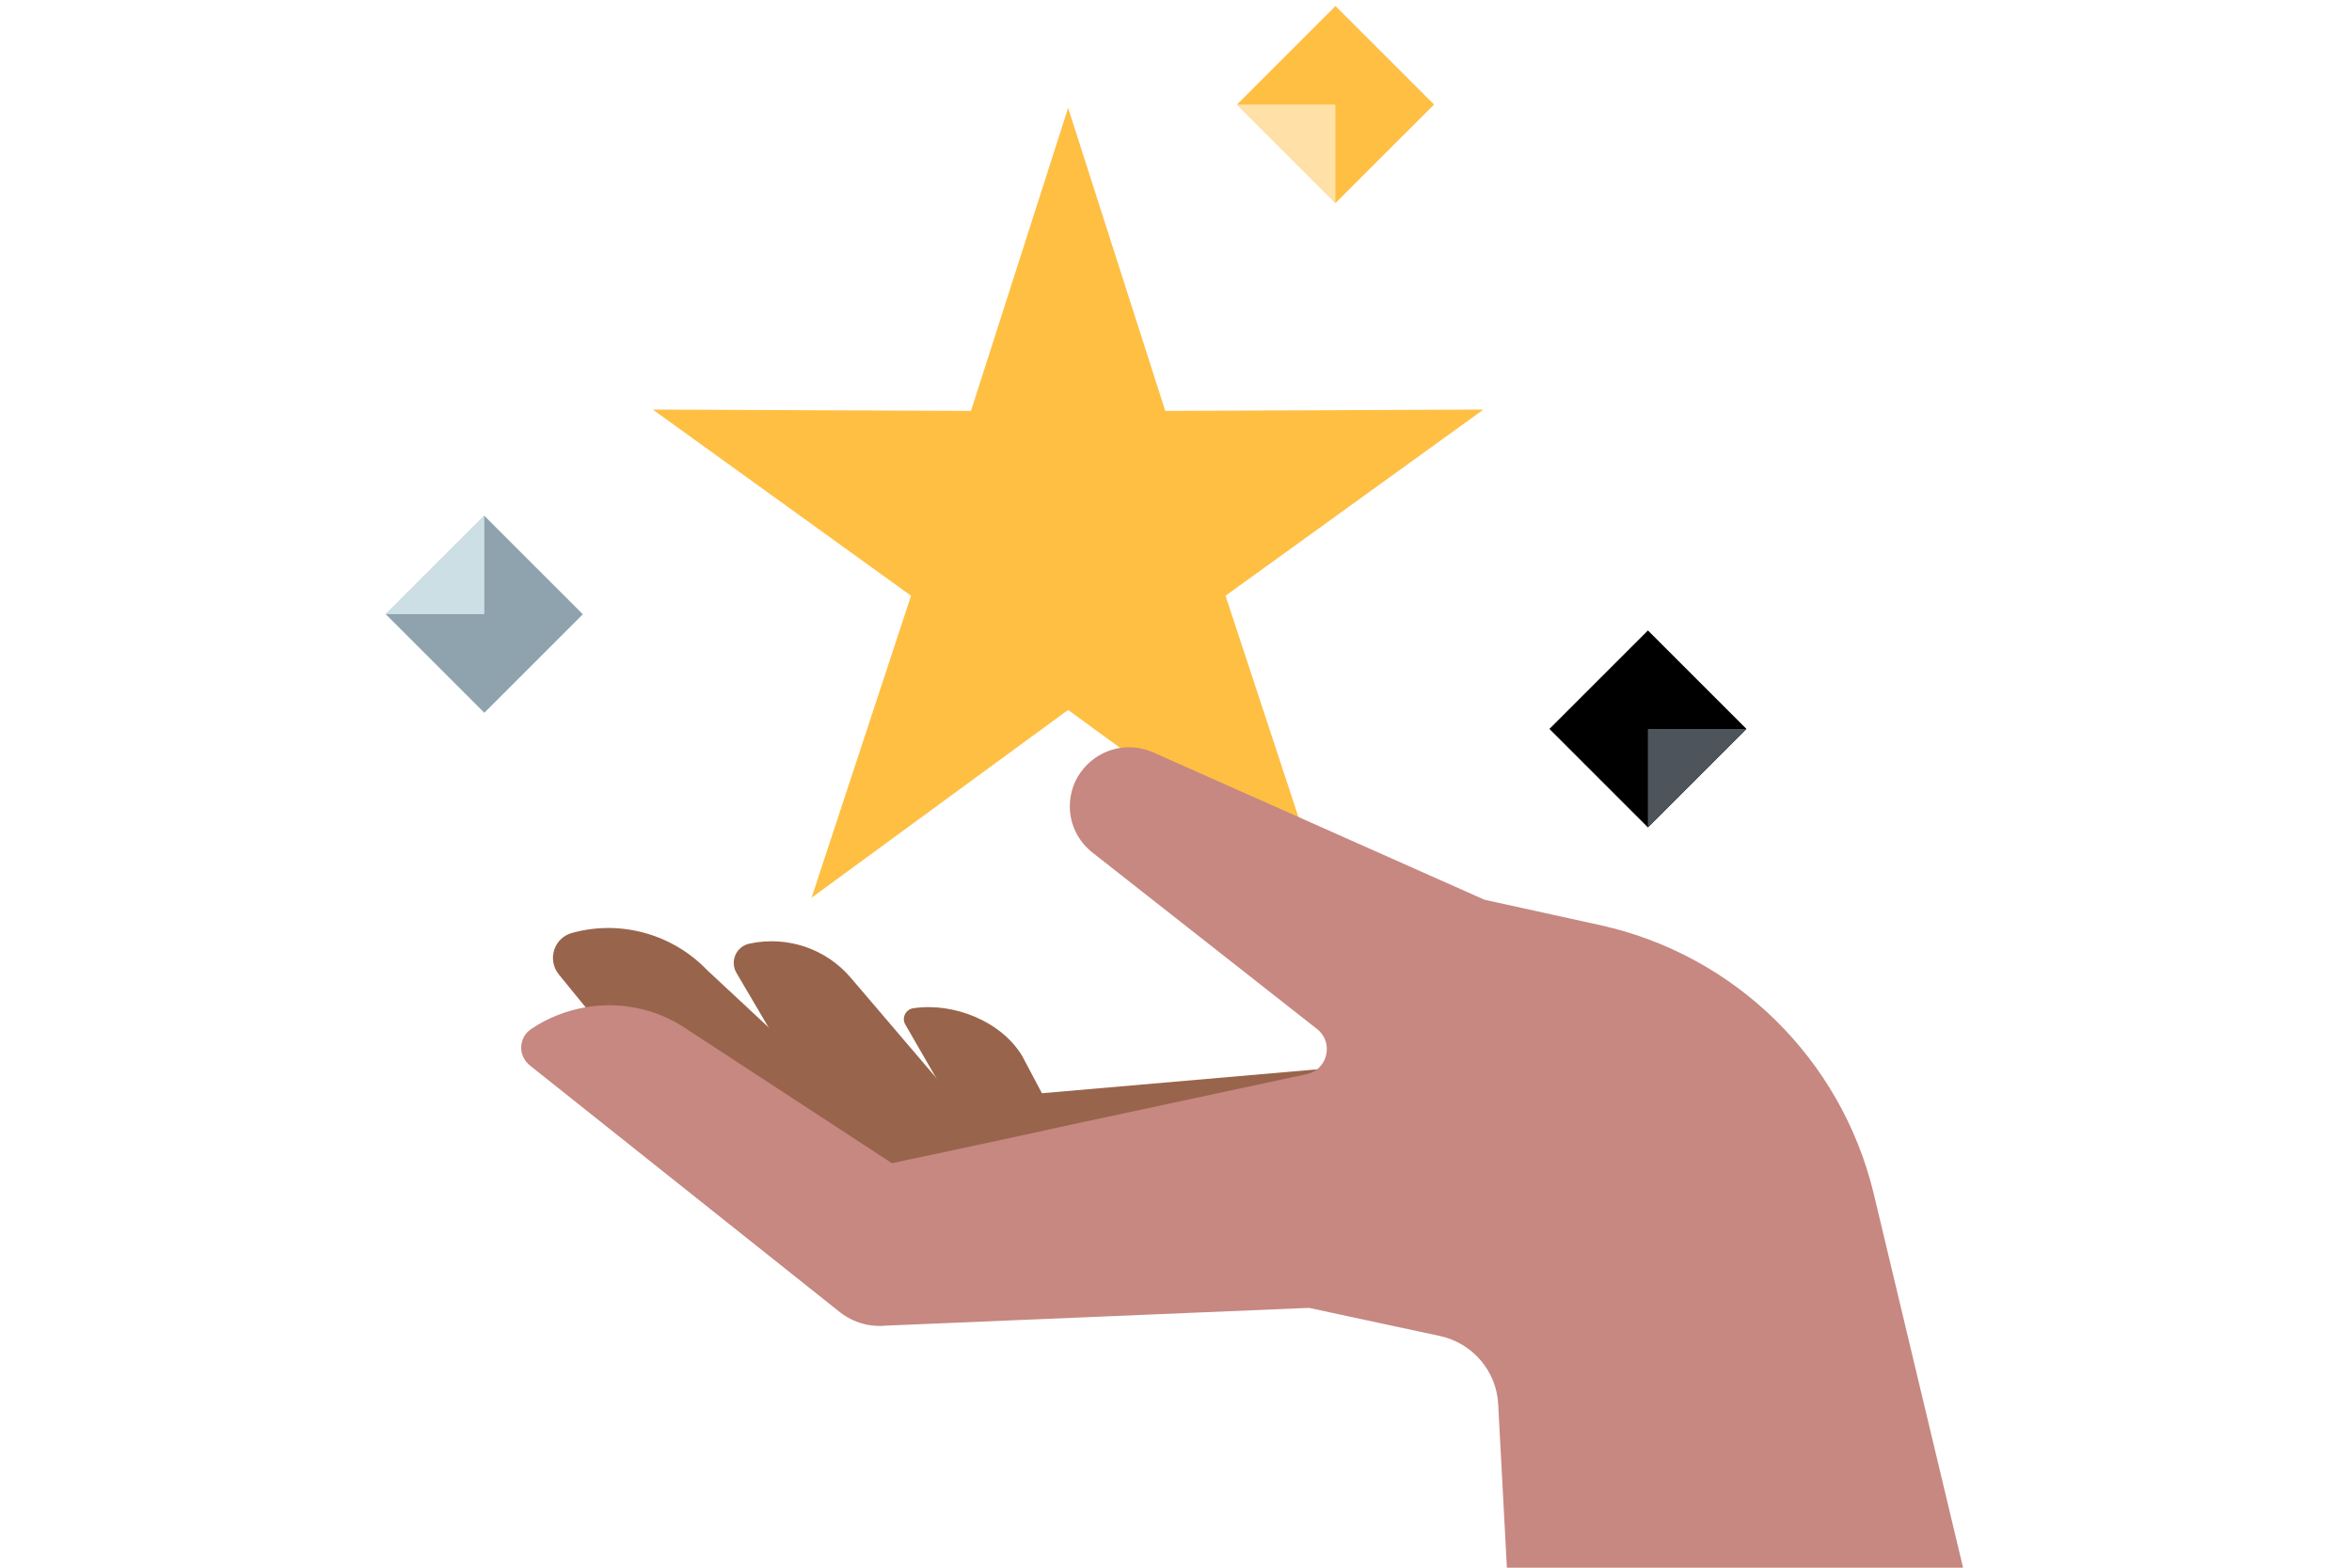 <svg width="768" height="512" viewBox="0 0 768 512" fill="none" xmlns="http://www.w3.org/2000/svg">
<g clip-path="url(#clip0)">
<path d="M484.388 133.765L380.492 134.202L348.776 35.242L317.06 134.202L213.163 133.765L297.484 194.563L265.002 293.195L348.776 231.85L432.659 293.195L400.177 194.563L484.388 133.765Z" fill="#FEBF43"/>
<path d="M340.138 357.053L440.863 348.305L340.138 374.439V357.053Z" fill="#99644C"/>
<path d="M182.544 318.343L237.773 386.03C252.756 404.4 275.832 414.46 299.565 412.93L390.119 406.915L427.412 351.695L297.268 378.704L230.883 316.813C219.619 305.112 202.886 300.41 187.247 304.566C180.904 305.987 178.498 313.423 182.544 318.343Z" fill="#99644C"/>
<path d="M240.508 317.797L271.458 370.393L297.924 389.201L440.865 354.756L342.327 369.737L308.97 355.85L277.801 319.328C269.708 309.814 257.022 305.55 244.773 308.174C240.398 309.049 238.211 313.969 240.508 317.797Z" fill="#99644C"/>
<path d="M295.629 334.637L318.596 374.44L346.593 369.082L333.798 344.916C327.017 333.543 311.378 327.311 298.254 329.279C295.739 329.607 294.317 332.45 295.629 334.637Z" fill="#99644C"/>
<path d="M641.003 511.999H492.047L489.204 458.637C488.657 447.702 480.783 438.626 470.174 436.33L427.413 427.145L289.394 432.94C284.035 433.487 278.676 431.956 274.411 428.676L173.03 347.977C171.17 346.446 170.186 344.368 170.186 342.181C170.186 339.885 171.28 337.479 173.467 336.058C178.935 332.34 185.06 330.044 191.293 328.95C202.339 327.091 213.932 329.278 223.666 335.73L268.177 364.816L291.253 379.906L297.159 378.594H297.378L318.376 374.111L340.249 369.409L341.124 369.19L346.045 368.097L426.647 350.82C428.069 350.492 429.162 349.945 430.147 349.18C434.084 346.008 434.521 339.557 430.037 336.058L356.982 278.65C351.951 274.823 349.326 269.137 349.326 263.341C349.326 258.858 350.857 254.375 354.029 250.766C359.606 244.315 368.684 242.237 376.558 245.736L484.72 293.849L522.56 302.16C566.634 311.892 601.194 345.899 611.802 389.748L641.003 511.999Z" fill="#C68881"/>
<path d="M403.917 34.139L436.087 66.305L468.258 34.139L436.087 1.974L403.917 34.139Z" fill="#FEBF43"/>
<path d="M403.898 34.148H436.052V66.297L403.898 34.148Z" fill="#FFE1A8"/>
<path d="M158.15 232.787L190.32 200.621L158.15 168.456L125.98 200.621L158.15 232.787Z" fill="#8EA3AD"/>
<path d="M126 200.576H158.153V168.428L126 200.576Z" fill="#CCDFE5"/>
<path d="M538.103 205.902L505.932 238.068L538.102 270.233L570.273 238.068L538.103 205.902Z" fill="black"/>
<path d="M570.242 238.083H538.088V270.232L570.242 238.083Z" fill="#4E545B"/>
</g>
<defs>
<clipPath id="clip0">
<rect width="515" height="510" fill="white" transform="translate(126 2)"/>
</clipPath>
</defs>
</svg>
